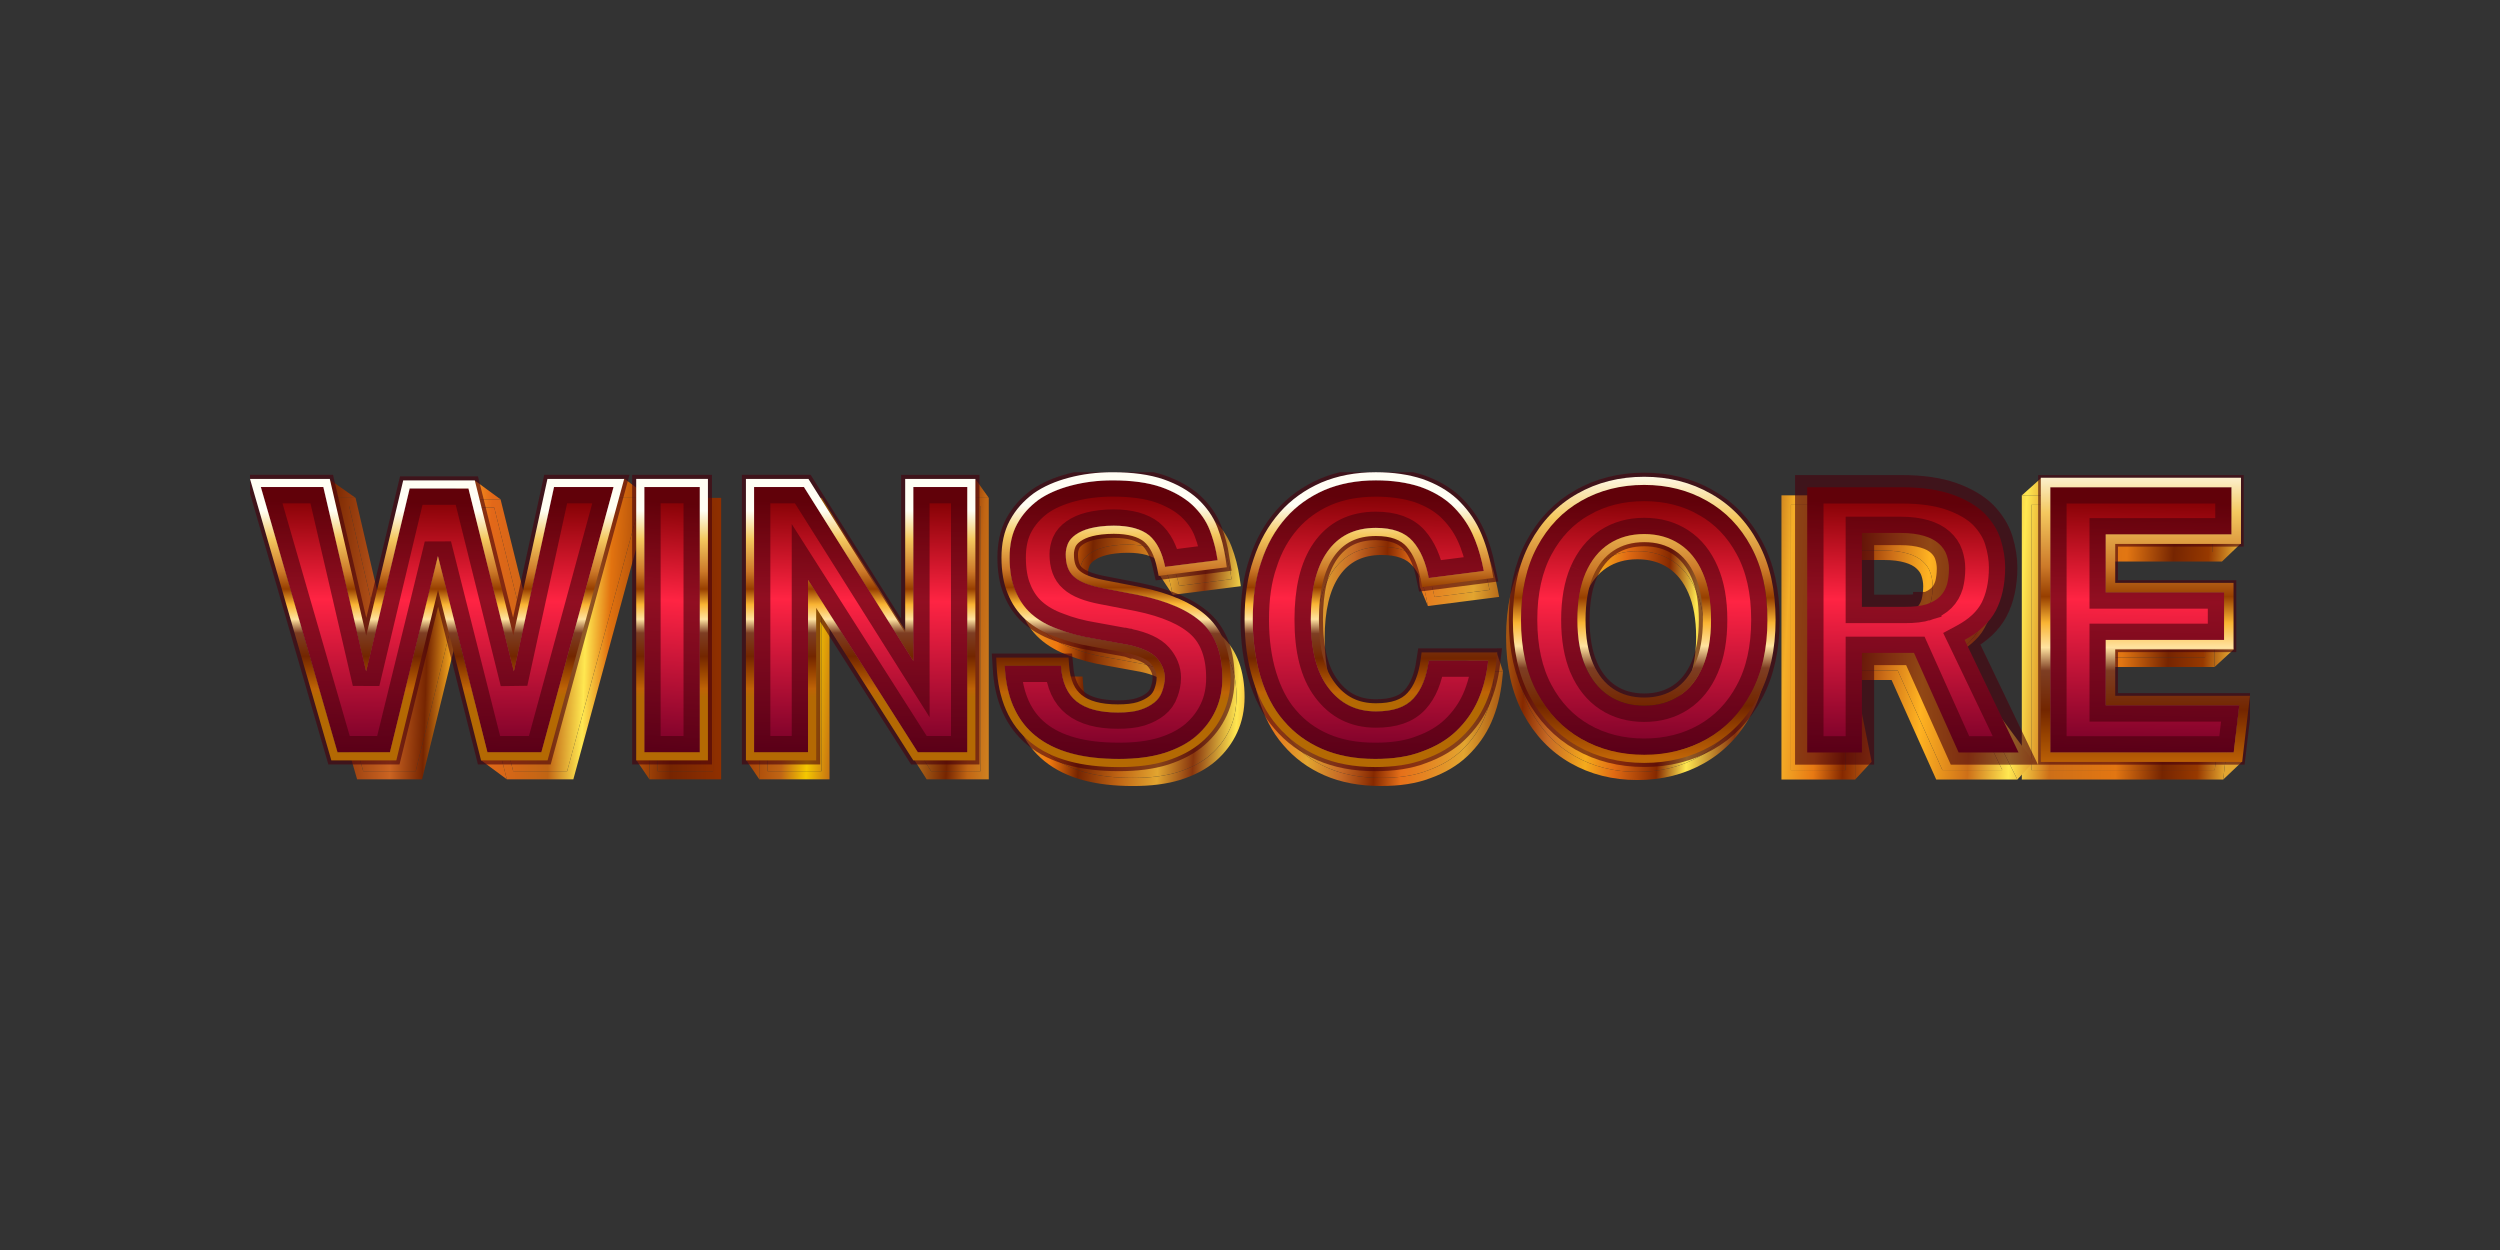 <svg fill="none" height="90" viewBox="0 0 180 90" width="180" xmlns="http://www.w3.org/2000/svg" xmlns:xlink="http://www.w3.org/1999/xlink"><rect x="0" y="0" width="180" height="90" fill="#333333" stroke="none"/><linearGradient id="a"><stop offset=".014" stop-color="#762501"/><stop offset=".051" stop-color="#cb6422"/><stop offset=".068" stop-color="#762501"/><stop offset=".082" stop-color="#ffb321"/><stop offset=".099" stop-color="#e36819"/><stop offset=".133" stop-color="#c06514"/><stop offset=".15" stop-color="#ffe851"/><stop offset=".162" stop-color="#e27310"/><stop offset=".193" stop-color="#762501"/><stop offset=".227" stop-color="#983300"/><stop offset=".254" stop-color="#c06514"/><stop offset=".267" stop-color="#f4c801"/><stop offset=".281" stop-color="#c06514"/><stop offset=".309" stop-color="#e2a530"/><stop offset=".339" stop-color="#762501"/><stop offset=".35" stop-color="#c06514"/><stop offset=".374" stop-color="#e2a530"/><stop offset=".395" stop-color="#f0780e"/><stop offset=".41" stop-color="#762501"/><stop offset=".431" stop-color="#c06514"/><stop offset=".451" stop-color="#e2a530"/><stop offset=".469" stop-color="#88350d"/><stop offset=".49" stop-color="#ffe651"/><stop offset=".505" stop-color="#e66f18"/><stop offset=".527" stop-color="#e2a530"/><stop offset=".545" stop-color="#c76a25"/><stop offset=".562" stop-color="#862900"/><stop offset=".576" stop-color="#e67019"/><stop offset=".608" stop-color="#e2a530"/><stop offset=".637" stop-color="#862900"/><stop offset=".651" stop-color="#c76a25"/><stop offset=".671" stop-color="#f5ab1c"/><stop offset=".686" stop-color="#e16b13"/><stop offset=".708" stop-color="#862900"/><stop offset=".723" stop-color="#ffe851"/><stop offset=".747" stop-color="#88350d"/><stop offset=".768" stop-color="#f4ae28"/><stop offset=".786" stop-color="#e77913"/><stop offset=".801" stop-color="#862900"/><stop offset=".82" stop-color="#cd6f18"/><stop offset=".839" stop-color="#ffb322"/><stop offset=".865" stop-color="#cd6f18"/><stop offset=".886" stop-color="#ffe851"/><stop offset=".905" stop-color="#cd6f18"/><stop offset=".939" stop-color="#e27612"/><stop offset=".963" stop-color="#762501"/><stop offset=".981" stop-color="#973900"/><stop offset=".995" stop-color="#e2a530"/></linearGradient><linearGradient id="b" gradientUnits="userSpaceOnUse" x1="21.369" x2="159.92" xlink:href="#a" y1="45.31" y2="50.353"/><linearGradient id="c" gradientUnits="userSpaceOnUse" x1="21.37" x2="159.92" xlink:href="#a" y1="45.311" y2="50.353"/><linearGradient id="d" gradientUnits="userSpaceOnUse" x1="21.369" x2="159.92" xlink:href="#a" y1="45.311" y2="50.353"/><linearGradient id="e" gradientUnits="userSpaceOnUse" x1="21.369" x2="159.919" xlink:href="#a" y1="45.311" y2="50.353"/><linearGradient id="f" gradientUnits="userSpaceOnUse" x1="21.369" x2="159.919" xlink:href="#a" y1="45.311" y2="50.353"/><linearGradient id="g"><stop offset="0" stop-color="#fff"/><stop offset=".266" stop-color="#fff"/><stop offset=".661" stop-color="#f9e1ee"/><stop offset="1" stop-color="#ba7a87"/></linearGradient><linearGradient id="h" gradientUnits="userSpaceOnUse" x1="4.032" x2="4.032" xlink:href="#g" y1="31.241" y2="57.278"/><linearGradient id="i"><stop offset="0" stop-color="#870206"/><stop offset=".393" stop-color="#ff2443"/><stop offset="1" stop-color="#770029"/></linearGradient><linearGradient id="j" gradientUnits="userSpaceOnUse" x1="23.182" x2="22.993" xlink:href="#i" y1="36.106" y2="53.995"/><linearGradient id="k"><stop offset="0" stop-color="#fffef4"/><stop offset=".151" stop-color="#f4c85f"/><stop offset=".323" stop-color="#cc7929"/><stop offset=".417" stop-color="#973f00"/><stop offset=".5" stop-color="#f9b433"/><stop offset=".578" stop-color="#ffe3a0"/><stop offset=".651" stop-color="#7e3e23"/><stop offset=".776" stop-color="#732600"/><stop offset=".854" stop-color="#964200"/><stop offset=".948" stop-color="#be6306"/><stop offset=".995" stop-color="#b46903"/></linearGradient><linearGradient id="l" gradientUnits="userSpaceOnUse" x1="31.389" x2="31.389" xlink:href="#k" y1="36.779" y2="50.287"/><linearGradient id="m" gradientUnits="userSpaceOnUse" x1="21.517" x2="159.782" xlink:href="#a" y1="45.972" y2="54.432"/><linearGradient id="n" gradientUnits="userSpaceOnUse" x1="21.517" x2="159.782" xlink:href="#a" y1="45.972" y2="54.432"/><linearGradient id="o" gradientUnits="userSpaceOnUse" x1="21.517" x2="159.782" xlink:href="#a" y1="45.972" y2="54.432"/><linearGradient id="p" gradientUnits="userSpaceOnUse" x1="21.517" x2="159.782" xlink:href="#a" y1="45.972" y2="54.432"/><linearGradient id="q" gradientUnits="userSpaceOnUse" x1="80.35" x2="80.35" xlink:href="#g" y1="30.566" y2="57.916"/><linearGradient id="r" gradientUnits="userSpaceOnUse" x1="93.137" x2="92.825" xlink:href="#i" y1="35.677" y2="54.465"/><linearGradient id="s" gradientUnits="userSpaceOnUse" x1="98.617" x2="98.617" xlink:href="#k" y1="36.383" y2="50.573"/><linearGradient id="t" gradientUnits="userSpaceOnUse" x1="21.024" x2="160.172" xlink:href="#a" y1="44.761" y2="54.013"/><linearGradient id="u" gradientUnits="userSpaceOnUse" x1="21.023" x2="160.171" xlink:href="#a" y1="44.761" y2="54.013"/><linearGradient id="v" gradientUnits="userSpaceOnUse" x1="21.023" x2="160.172" xlink:href="#a" y1="44.761" y2="54.013"/><linearGradient id="w" gradientUnits="userSpaceOnUse" x1="63.241" x2="63.241" xlink:href="#g" y1="30.566" y2="57.916"/><linearGradient id="x" gradientUnits="userSpaceOnUse" x1="75.058" x2="74.721" xlink:href="#i" y1="35.677" y2="54.464"/><linearGradient id="y" gradientUnits="userSpaceOnUse" x1="80.124" x2="80.124" xlink:href="#k" y1="36.383" y2="50.573"/><linearGradient id="z" gradientUnits="userSpaceOnUse" x1="21.321" x2="160.644" xlink:href="#a" y1="45.972" y2="54.981"/><linearGradient id="A" gradientUnits="userSpaceOnUse" x1="21.321" x2="160.644" xlink:href="#a" y1="45.972" y2="54.981"/><linearGradient id="B" gradientUnits="userSpaceOnUse" x1="21.321" x2="160.644" xlink:href="#a" y1="45.972" y2="54.981"/><linearGradient id="C" gradientUnits="userSpaceOnUse" x1="21.32" x2="160.643" xlink:href="#a" y1="45.972" y2="54.981"/><linearGradient id="D" gradientUnits="userSpaceOnUse" x1="45.379" x2="45.379" xlink:href="#g" y1="31.241" y2="57.278"/><linearGradient id="E" gradientUnits="userSpaceOnUse" x1="56.954" x2="56.642" xlink:href="#i" y1="36.106" y2="53.991"/><linearGradient id="F" gradientUnits="userSpaceOnUse" x1="61.915" x2="61.915" xlink:href="#k" y1="36.779" y2="50.287"/><linearGradient id="G" gradientUnits="userSpaceOnUse" x1="21.517" x2="160.583" xlink:href="#a" y1="45.335" y2="46.482"/><linearGradient id="H" gradientUnits="userSpaceOnUse" x1="21.517" x2="160.583" xlink:href="#a" y1="45.335" y2="46.482"/><linearGradient id="I" gradientUnits="userSpaceOnUse" x1="21.515" x2="160.581" xlink:href="#a" y1="45.335" y2="46.482"/><linearGradient id="J" gradientUnits="userSpaceOnUse" x1="44.075" x2="44.075" xlink:href="#g" y1="31.241" y2="57.278"/><linearGradient id="K" gradientUnits="userSpaceOnUse" x1="47.084" x2="45.889" xlink:href="#i" y1="36.106" y2="53.917"/><linearGradient id="L" gradientUnits="userSpaceOnUse" x1="48.374" x2="48.374" xlink:href="#k" y1="36.779" y2="50.287"/><linearGradient id="M" gradientUnits="userSpaceOnUse" x1="21.271" x2="160.986" xlink:href="#a" y1="45.89" y2="53.232"/><linearGradient id="N" gradientUnits="userSpaceOnUse" x1="21.271" x2="160.986" xlink:href="#a" y1="45.89" y2="53.232"/><linearGradient id="O" gradientUnits="userSpaceOnUse" x1="21.272" x2="160.988" xlink:href="#a" y1="45.89" y2="53.232"/><linearGradient id="P" gradientUnits="userSpaceOnUse" x1="21.273" x2="160.988" xlink:href="#a" y1="45.89" y2="53.232"/><linearGradient id="Q" gradientUnits="userSpaceOnUse" x1="21.271" x2="160.987" xlink:href="#a" y1="45.89" y2="53.232"/><linearGradient id="R" gradientUnits="userSpaceOnUse" x1="21.271" x2="160.986" xlink:href="#a" y1="45.89" y2="53.232"/><linearGradient id="S" gradientUnits="userSpaceOnUse" x1="145.011" x2="145.011" xlink:href="#g" y1="30.581" y2="62.721"/><linearGradient id="T" gradientUnits="userSpaceOnUse" x1="149.98" x2="149.628" xlink:href="#i" y1="36.121" y2="54.005"/><linearGradient id="U" gradientUnits="userSpaceOnUse" x1="144.894" x2="144.894" xlink:href="#k" y1="33.466" y2="56.228"/><linearGradient id="V" gradientUnits="userSpaceOnUse" x1="20.587" x2="160.731" xlink:href="#a" y1="45.89" y2="54.195"/><linearGradient id="W" gradientUnits="userSpaceOnUse" x1="20.587" x2="160.731" xlink:href="#a" y1="45.89" y2="54.195"/><linearGradient id="X" gradientUnits="userSpaceOnUse" x1="20.589" x2="160.733" xlink:href="#a" y1="45.89" y2="54.195"/><linearGradient id="Y" gradientUnits="userSpaceOnUse" x1="20.588" x2="160.732" xlink:href="#a" y1="45.89" y2="54.195"/><linearGradient id="Z" gradientUnits="userSpaceOnUse" x1="132.757" x2="132.442" xlink:href="#i" y1="36.121" y2="54.006"/><linearGradient id="aa" gradientUnits="userSpaceOnUse" x1="20.831" x2="160.245" xlink:href="#a" y1="45.018" y2="54.085"/><linearGradient id="ab" gradientUnits="userSpaceOnUse" x1="20.831" x2="160.245" xlink:href="#a" y1="45.018" y2="54.085"/><linearGradient id="ac" gradientUnits="userSpaceOnUse" x1="112.587" x2="112.308" xlink:href="#i" y1="35.971" y2="54.172"/><linearGradient id="ad" gradientUnits="userSpaceOnUse" x1="125.66" x2="125.66" xlink:href="#k" y1="34.027" y2="55.644"/><clipPath id="ae"><path d="m18 34h144v22.594h-144z"/></clipPath><g clip-path="url(#ae)"><path clip-rule="evenodd" d="m19.855 35.846h5.745l2.622 11.291 2.664-11.184h5.154l2.773 11.164 2.458-11.271h5.525l-5.516 20.266h-4.789l-3.098-12.277-3.004 12.277h-4.678zm13.531 5.56 3.563 14.121h3.884l5.197-19.096h-4.286l-2.893 13.265-3.268-13.159h-4.233l-3.134 13.159-3.081-13.265h-4.501l5.519 19.096h3.777z" fill="url(#b)" fill-rule="evenodd"/><path d="m40.834 55.527h-3.884l-3.563-14.121-3.456 14.121h-3.777l-5.519-19.096h4.5l3.081 13.265 3.134-13.159h4.233l3.268 13.159 2.893-13.265h4.286z" fill="url(#c)"/><path d="m36.492 56.112-3.098-12.277 1.254 10.912z" fill="url(#d)"/><path d="m25.712 56.112-5.857-20.266 4.001 18.901z" fill="url(#b)"/><path d="m19.855 35.846h5.745l-1.891-1.331z" fill="url(#b)"/><path d="m30.887 35.953h5.154l-1.833-1.341z" fill="url(#e)"/><path d="m41.272 35.846h5.525l-1.845-1.38z" fill="url(#f)"/><path d="m18.779 35.067h4.501l3.081 13.265 3.134-13.159h4.233l3.268 13.159 2.893-13.265h4.286l-5.197 19.096h-3.884l-3.563-14.121-3.456 14.121h-3.777z" fill="url(#h)"/><path d="m18.779 35.067h4.501l3.081 13.265 3.134-13.159h4.233l3.268 13.159 2.893-13.265h4.286l-5.197 19.096h-3.884l-3.563-14.121-3.456 14.121h-3.777z" fill="url(#j)"/><path d="m26.504 48.366 3.107-13.046h4.002l3.241 13.047.286-.004 2.868-13.15h3.976l-5.117 18.803h-3.658l-3.535-14.011-.284.001-3.428 14.01h-3.552l-5.434-18.803h4.189l3.054 13.152z" stroke="#48000c" stroke-opacity=".6" stroke-width="2.05"/><path clip-rule="evenodd" d="m18 34.481h5.745l2.622 11.291 2.664-11.184h5.154l2.773 11.164 2.458-11.271h5.525l-5.516 20.266h-4.789l-3.098-12.277-3.004 12.277h-4.678zm13.531 5.56 3.563 14.121h3.885l5.197-19.096h-4.286l-2.893 13.265-3.268-13.159h-4.233l-3.134 13.159-3.081-13.265h-4.5l5.519 19.096h3.777z" fill="url(#l)" fill-rule="evenodd"/><path clip-rule="evenodd" d="m108.22 48.336-.068.646c-.113 1.068-.367 2.09-.77 3.008-.407.93-.989 1.742-1.711 2.434-.739.708-1.642 1.227-2.665 1.597-1.052.407-2.253.572-3.581.572-1.51 0-2.88-.251-4.066-.771-1.175-.515-2.158-1.235-2.968-2.187-.817-.933-1.386-2.083-1.778-3.367-.395-1.295-.588-2.744-.588-4.289 0-1.594.192-3.052.647-4.359.424-1.298 1.051-2.41 1.883-3.355.811-.926 1.821-1.643 2.991-2.156l.003-.001.003-.001c1.153-.489 2.465-.742 3.926-.742 1.257 0 2.364.167 3.341.483l.007.002.008.003c.971.342 1.793.807 2.477 1.43l.005.005.005.005c.661.632 1.216 1.358 1.626 2.235.401.858.681 1.816.875 2.84l.116.61-5.129.657-.103-.541c-.133-.695-.326-1.267-.576-1.73-.132-.243-.279-.456-.441-.642-.412-.469-1.103-.763-2.211-.763-1.378 0-2.343.507-3.029 1.488-.706 1.01-1.073 2.503-1.073 4.533 0 2.082.394 3.563 1.139 4.54l.002.003.002.003c.746 1 1.696 1.476 2.959 1.476 1.146 0 1.839-.273 2.273-.746.479-.521.798-1.299.95-2.412l.069-.506zm-15.224-9.685c-.777.883-1.366 1.926-1.768 3.156-.429 1.23-.616 2.621-.616 4.172 0 1.498.188 2.888.563 4.119.375 1.23.911 2.3 1.661 3.156.75.883 1.661 1.551 2.759 2.033 1.098.481 2.384.722 3.831.722 1.286 0 2.411-.16 3.375-.535.965-.348 1.795-.829 2.465-1.471.67-.642 1.206-1.391 1.581-2.247.302-.69.517-1.449.645-2.25.031-.193.057-.388.078-.585h-4.286c-.161 1.177-.509 2.086-1.099 2.728-.589.642-1.473.936-2.705.936-1.447 0-2.572-.562-3.429-1.712-.857-1.123-1.259-2.755-1.259-4.894 0-2.086.375-3.718 1.179-4.868.804-1.15 1.956-1.738 3.51-1.738 1.205 0 2.089.321 2.652.963.562.642.937 1.524 1.152 2.648l3.964-.508c-.036-.195-.076-.386-.12-.574-.177-.769-.409-1.482-.71-2.127-.375-.802-.884-1.471-1.5-2.059-.616-.562-1.366-.99-2.277-1.31-.911-.294-1.956-.455-3.161-.455-1.393 0-2.625.241-3.697.695-1.098.481-2.036 1.15-2.786 2.006z" fill="url(#m)" fill-rule="evenodd"/><path d="m91.228 41.807c.402-1.23.991-2.273 1.768-3.156.75-.856 1.688-1.524 2.786-2.006 1.071-.455 2.304-.695 3.697-.695 1.205 0 2.25.16 3.161.455.91.321 1.66.749 2.277 1.31.616.588 1.125 1.257 1.5 2.059.301.644.533 1.358.71 2.127.043.188.084.38.12.574l-3.964.508c-.215-1.123-.59-2.006-1.152-2.648-.563-.642-1.447-.963-2.652-.963-1.554 0-2.706.588-3.51 1.738-.804 1.15-1.179 2.781-1.179 4.868 0 2.14.402 3.771 1.259 4.894.857 1.15 1.982 1.712 3.429 1.712 1.232 0 2.116-.294 2.705-.936.59-.642.938-1.551 1.099-2.728h4.286c-.021.197-.047.392-.078.585-.128.801-.343 1.56-.645 2.25-.376.856-.911 1.605-1.581 2.247-.67.642-1.5 1.123-2.465 1.471-.964.375-2.089.535-3.375.535-1.446 0-2.732-.241-3.831-.722s-2.009-1.15-2.759-2.033c-.75-.856-1.286-1.926-1.661-3.156-.375-1.23-.563-2.621-.563-4.119 0-1.551.188-2.942.616-4.172z" fill="url(#n)"/><path d="m102.81 43.634-.103-.541c-.133-.695-.326-1.267-.576-1.73l.103.904z" fill="url(#o)"/><path d="m102.771 48.336h5.449l-.455-1.341z" fill="url(#p)"/><path d="m107.155 47.556c-.107 1.016-.348 1.979-.723 2.835-.376.856-.911 1.605-1.581 2.247-.67.642-1.5 1.123-2.465 1.471-.964.374-2.089.535-3.375.535-1.447 0-2.732-.241-3.831-.722-1.098-.481-2.009-1.15-2.759-2.033-.75-.856-1.286-1.926-1.661-3.156-.375-1.23-.562-2.621-.562-4.119 0-1.551.188-2.942.616-4.172.402-1.23.991-2.273 1.768-3.156.75-.856 1.688-1.524 2.786-2.006 1.072-.455 2.304-.695 3.697-.695 1.206 0 2.251.161 3.162.455.91.321 1.661.749 2.277 1.31.616.588 1.125 1.257 1.5 2.059.375.802.643 1.712.83 2.701l-3.964.508c-.215-1.123-.59-2.006-1.152-2.648-.563-.642-1.447-.963-2.652-.963-1.554 0-2.706.588-3.509 1.738-.804 1.15-1.179 2.781-1.179 4.867 0 2.14.402 3.771 1.259 4.894.857 1.15 1.982 1.712 3.429 1.712 1.232 0 2.116-.294 2.705-.936.59-.642.938-1.551 1.099-2.728z" fill="url(#q)"/><path d="m107.155 47.556c-.107 1.016-.348 1.979-.723 2.835-.376.856-.911 1.605-1.581 2.247-.67.642-1.5 1.123-2.465 1.471-.964.374-2.089.535-3.375.535-1.447 0-2.732-.241-3.831-.722-1.098-.481-2.009-1.15-2.759-2.033-.75-.856-1.286-1.926-1.661-3.156-.375-1.23-.562-2.621-.562-4.119 0-1.551.188-2.942.616-4.172.402-1.23.991-2.273 1.768-3.156.75-.856 1.688-1.524 2.786-2.006 1.072-.455 2.304-.695 3.697-.695 1.206 0 2.251.161 3.162.455.91.321 1.661.749 2.277 1.31.616.588 1.125 1.257 1.5 2.059.375.802.643 1.712.83 2.701l-3.964.508c-.215-1.123-.59-2.006-1.152-2.648-.563-.642-1.447-.963-2.652-.963-1.554 0-2.706.588-3.509 1.738-.804 1.15-1.179 2.781-1.179 4.867 0 2.14.402 3.771 1.259 4.894.857 1.15 1.982 1.712 3.429 1.712 1.232 0 2.116-.294 2.705-.936.59-.642.938-1.551 1.099-2.728z" fill="url(#r)"/><path d="m106.991 47.703c-.114.944-.346 1.835-.694 2.63-.367.837-.891 1.57-1.548 2.2-.652.625-1.463 1.097-2.412 1.439l-.002.001-.002.001c-.942.366-2.048.525-3.322.525-1.431 0-2.696-.238-3.772-.71-1.079-.473-1.972-1.128-2.707-1.993l-.001-.001-.001-.001c-.733-.836-1.26-1.886-1.631-3.102-.37-1.214-.556-2.59-.556-4.076 0-1.54.186-2.913.608-4.124l0-.001 0-.001c.396-1.213.976-2.238 1.739-3.105l0-0c.735-.838 1.654-1.494 2.734-1.968 1.051-.446 2.263-.683 3.639-.683 1.192 0 2.221.159 3.115.447.894.315 1.625.734 2.224 1.279.604.577 1.101 1.231 1.467 2.014.349.747.605 1.592.79 2.514l-3.674.471c-.222-1.076-.597-1.94-1.159-2.582-.601-.685-1.533-1.013-2.763-1.013-1.598 0-2.796.609-3.63 1.801-.828 1.185-1.205 2.851-1.205 4.952 0 2.154.404 3.823 1.288 4.982.885 1.187 2.054 1.77 3.546 1.77 1.254 0 2.186-.299 2.814-.984.595-.648.947-1.548 1.118-2.68z" stroke="#48000c" stroke-opacity=".6" stroke-width="2.05"/><path clip-rule="evenodd" d="m107.806 46.971-.068.646c-.113 1.068-.367 2.09-.77 3.008-.407.93-.989 1.742-1.711 2.434-.739.708-1.642 1.227-2.665 1.597-1.052.407-2.253.572-3.581.572-1.51 0-2.88-.251-4.066-.771-1.175-.515-2.158-1.235-2.968-2.186-.817-.934-1.386-2.083-1.778-3.368-.395-1.295-.588-2.744-.588-4.289 0-1.594.192-3.052.647-4.359.425-1.298 1.051-2.41 1.883-3.355.811-.926 1.821-1.643 2.991-2.156l.003-.001.003-.001c1.153-.489 2.465-.742 3.926-.742 1.258 0 2.365.168 3.342.483l.007.002.008.003c.971.342 1.793.807 2.477 1.43l.005.004.005.005c.661.632 1.216 1.358 1.626 2.235.401.858.681 1.816.875 2.84l.116.61-5.129.657-.103-.541c-.202-1.06-.546-1.834-1.017-2.372-.412-.469-1.103-.763-2.212-.763-1.377 0-2.343.507-3.029 1.488-.706 1.01-1.073 2.503-1.073 4.533 0 2.082.394 3.563 1.139 4.54l.002.003.002.003c.746 1 1.696 1.476 2.959 1.476 1.147 0 1.84-.273 2.274-.746.479-.521.798-1.299.95-2.412l.069-.506zm-15.224-9.685c-.777.882-1.366 1.926-1.768 3.156-.429 1.23-.616 2.621-.616 4.172 0 1.498.188 2.888.563 4.119.375 1.23.911 2.3 1.661 3.156.75.883 1.661 1.551 2.759 2.033 1.098.481 2.384.722 3.831.722 1.286 0 2.411-.161 3.375-.535.965-.348 1.795-.829 2.465-1.471.67-.642 1.205-1.391 1.58-2.247.303-.69.518-1.449.646-2.25.031-.193.057-.388.078-.585h-4.287c-.16 1.177-.508 2.086-1.098 2.728-.589.642-1.473.936-2.706.936-1.447 0-2.572-.562-3.429-1.712-.857-1.123-1.259-2.755-1.259-4.894 0-2.086.375-3.718 1.179-4.868.804-1.15 1.956-1.738 3.509-1.738 1.206 0 2.09.321 2.653.963.562.642.937 1.524 1.151 2.648l3.965-.508c-.037-.195-.077-.386-.12-.574-.177-.769-.409-1.482-.71-2.127-.375-.802-.884-1.471-1.5-2.059-.617-.562-1.367-.99-2.277-1.31-.911-.294-1.956-.455-3.162-.455-1.393 0-2.625.241-3.697.695-1.098.481-2.036 1.15-2.786 2.006z" fill="url(#s)" fill-rule="evenodd"/><path clip-rule="evenodd" d="m77.945 48.711.037.545c.074 1.077.408 1.752.907 2.151.523.418 1.361.674 2.608.674.591 0 1.059-.052 1.406-.161.367-.114.648-.27.854-.433.181-.144.302-.318.373-.53l.003-.008.003-.007c.092-.252.152-.503.152-.79 0-.323-.124-.67-.418-1.005-.247-.282-.785-.568-1.737-.774l-2.476-.452c-1.024-.166-1.917-.416-2.705-.724-.809-.289-1.517-.699-2.087-1.208-.584-.521-1.007-1.16-1.304-1.9-.305-.733-.445-1.615-.445-2.575 0-.977.173-1.882.606-2.684.42-.779.989-1.403 1.691-1.929l.006-.005.006-.005c.714-.505 1.586-.877 2.546-1.131.962-.254 2.003-.394 3.15-.394 1.434 0 2.655.165 3.673.513l.002.001.003.001c.969.342 1.791.805 2.449 1.403l.005.004.005.005c.612.582 1.097 1.24 1.402 2.032l-.547.21c-.268-.695-.697-1.284-1.259-1.819-.589-.535-1.339-.963-2.25-1.284-.938-.321-2.09-.481-3.483-.481-1.098 0-2.09.134-3.0.374-.911.241-1.714.588-2.357 1.043-.643.481-1.152 1.043-1.527 1.738s-.536 1.498-.536 2.407c0 .909.134 1.712.402 2.353.268.669.643 1.23 1.152 1.685.509.455 1.152.829 1.902 1.097.75.294 1.607.535 2.599.695l2.491.455c.991.214 1.688.535 2.063.963.375.428.563.909.563 1.391 0 .374-.08.695-.188.99-.107.321-.295.588-.563.802-.268.214-.616.401-1.045.535-.429.134-.965.187-1.581.187-1.313 0-2.304-.267-2.974-.802-.67-.535-1.045-1.391-1.125-2.567h-4.045c.009.199.024.394.043.585.198 1.956.911 3.446 2.18 4.47 1.393 1.123 3.375 1.658 6.001 1.658 1.232 0 2.331-.134 3.268-.428.911-.294 1.688-.695 2.304-1.23.616-.535 1.071-1.15 1.393-1.845.322-.695.482-1.471.482-2.327 0-1.712-.482-3.049-1.446-3.958-.964-.909-2.491-1.578-4.554-2.006l-2.625-.508c-.964-.187-1.661-.455-2.063-.829-.402-.348-.59-.882-.59-1.605 0-.267.054-.508.161-.776.107-.241.295-.455.562-.642l.336.479c-.197.137-.303.271-.359.391-.081.206-.114.37-.114.547 0 .628.161.967.387 1.163l.008.007.008.007c.275.257.832.499 1.774.682l0.0 0 2.629.509.004.001c2.111.438 3.76 1.137 4.837 2.153 1.115 1.052 1.63 2.564 1.63 4.383 0 .93-.175 1.791-.536 2.572-.356.77-.862 1.452-1.54 2.042-.691.6-1.544 1.034-2.508 1.345l-.002.001-.003.001c-1.011.317-2.172.455-3.444.455-2.695 0-4.83-.548-6.369-1.788-1.559-1.257-2.328-3.121-2.441-5.482l-.029-.613zm5.802-8.802c-.563-.455-1.42-.695-2.545-.695-.697 0-1.259.08-1.688.187-.429.107-.777.267-1.045.455l.336.479c.202-.141.483-.274.851-.366.379-.095.894-.17 1.546-.17 1.051 0 1.752.226 2.17.56.424.366.754.973.953 1.941l.109.531 4.906-.625-.084-.588c-.113-.792-.312-1.556-.596-2.294l-.547.21c.199.515.353 1.045.463 1.589.039.191.072.383.1.577l-3.777.481c-.214-1.043-.589-1.792-1.152-2.273z" fill="url(#t)" fill-rule="evenodd"/><path d="m88.112 39.534c-.268-.695-.697-1.284-1.259-1.819-.589-.535-1.339-.963-2.25-1.284-.938-.321-2.09-.481-3.483-.481-1.098 0-2.09.134-3.0.374-.911.241-1.715.588-2.357 1.043-.643.481-1.152 1.043-1.527 1.738-.375.695-.536 1.498-.536 2.407s.134 1.712.402 2.353c.268.669.643 1.23 1.152 1.685.509.455 1.152.829 1.902 1.097.75.294 1.607.535 2.599.695l2.491.455c.991.214 1.688.535 2.063.963.375.428.562.909.562 1.391 0 .374-.08.695-.187.99-.107.321-.295.588-.563.802-.268.214-.616.401-1.045.535-.429.134-.965.187-1.581.187-1.313 0-2.304-.267-2.974-.802-.67-.535-1.045-1.391-1.125-2.567h-4.045c.009.199.024.394.043.585.198 1.956.911 3.446 2.18 4.47 1.393 1.123 3.375 1.658 6.001 1.658 1.232 0 2.331-.134 3.268-.428.911-.294 1.688-.695 2.304-1.23.616-.535 1.071-1.15 1.393-1.845.322-.695.482-1.471.482-2.327 0-1.712-.482-3.049-1.447-3.958s-2.491-1.578-4.554-2.006l-2.625-.508c-.964-.187-1.661-.455-2.063-.829-.402-.348-.59-.883-.59-1.605 0-.268.054-.508.161-.776.107-.241.295-.455.563-.642.268-.187.616-.348 1.045-.455.429-.107.991-.187 1.688-.187 1.125 0 1.982.241 2.545.695.563.481.938 1.23 1.152 2.273l3.777-.481c-.028-.194-.061-.387-.1-.577-.11-.544-.265-1.074-.463-1.589z" fill="url(#u)"/><path d="m84.324 42.299c-.199-.969-.529-1.575-.953-1.941l.11 1.031.953 1.441z" fill="url(#v)"/><path d="m72.738 48.711h5.207l-.994-1.367z" fill="url(#t)"/><path d="m76.387 47.931c.08 1.177.455 2.033 1.125 2.567.67.535 1.661.802 2.974.802.616 0 1.152-.053 1.581-.187.429-.134.777-.321 1.045-.535.268-.214.455-.481.562-.802.107-.294.188-.615.188-.99 0-.481-.188-.963-.563-1.391-.375-.428-1.071-.749-2.063-.963l-2.491-.455c-.991-.16-1.848-.401-2.599-.695-.75-.268-1.393-.642-1.902-1.097-.509-.455-.884-1.016-1.152-1.685-.268-.642-.402-1.444-.402-2.354 0-.909.161-1.712.536-2.407s.884-1.257 1.527-1.738c.643-.455 1.447-.802 2.357-1.043.911-.241 1.902-.374 3-.374 1.393 0 2.545.161 3.483.481.911.321 1.661.749 2.25 1.284.562.535.991 1.123 1.259 1.819.268.695.455 1.417.562 2.166l-3.777.481c-.214-1.043-.59-1.792-1.152-2.273-.563-.455-1.42-.695-2.545-.695-.697 0-1.259.08-1.688.187-.429.107-.777.267-1.045.455-.268.187-.456.401-.563.642-.107.268-.161.508-.161.776 0 .722.188 1.257.589 1.605.402.374 1.098.642 2.063.829l2.625.508c2.063.428 3.59 1.097 4.554 2.006.965.909 1.447 2.247 1.447 3.958 0 .856-.161 1.631-.482 2.327-.322.696-.777 1.31-1.393 1.845-.616.535-1.393.936-2.304 1.23-.938.294-2.036.428-3.268.428-2.625 0-4.608-.535-6.001-1.658-1.393-1.123-2.116-2.808-2.224-5.055z" fill="url(#w)"/><path d="m76.387 47.931c.08 1.177.455 2.033 1.125 2.567.67.535 1.661.802 2.974.802.616 0 1.152-.053 1.581-.187.429-.134.777-.321 1.045-.535.268-.214.455-.481.562-.802.107-.294.188-.615.188-.99 0-.481-.188-.963-.563-1.391-.375-.428-1.071-.749-2.063-.963l-2.491-.455c-.991-.16-1.848-.401-2.599-.695-.75-.268-1.393-.642-1.902-1.097-.509-.455-.884-1.016-1.152-1.685-.268-.642-.402-1.444-.402-2.354 0-.909.161-1.712.536-2.407s.884-1.257 1.527-1.738c.643-.455 1.447-.802 2.357-1.043.911-.241 1.902-.374 3-.374 1.393 0 2.545.161 3.483.481.911.321 1.661.749 2.25 1.284.562.535.991 1.123 1.259 1.819.268.695.455 1.417.562 2.166l-3.777.481c-.214-1.043-.59-1.792-1.152-2.273-.563-.455-1.42-.695-2.545-.695-.697 0-1.259.08-1.688.187-.429.107-.777.267-1.045.455-.268.187-.456.401-.563.642-.107.268-.161.508-.161.776 0 .722.188 1.257.589 1.605.402.374 1.098.642 2.063.829l2.625.508c2.063.428 3.59 1.097 4.554 2.006.965.909 1.447 2.247 1.447 3.958 0 .856-.161 1.631-.482 2.327-.322.696-.777 1.31-1.393 1.845-.616.535-1.393.936-2.304 1.23-.938.294-2.036.428-3.268.428-2.625 0-4.608-.535-6.001-1.658-1.393-1.123-2.116-2.808-2.224-5.055z" fill="url(#x)"/><path d="m81.266 46.29-.003-.001-.002-0-2.491-.455-.001-0-.001-0c-.981-.159-1.829-.397-2.569-.687l-.002-.001-.002-.001c-.734-.262-1.36-.627-1.853-1.068-.49-.438-.853-.98-1.114-1.63l-0-.001-0-.001c-.258-.619-.39-1.401-.39-2.297 0-.892.158-1.669.518-2.337.363-.674.857-1.219 1.484-1.69.625-.442 1.411-.783 2.309-1.02.898-.237 1.877-.37 2.963-.37 1.382 0 2.517.159 3.435.473.895.316 1.627.734 2.199 1.253.549.523.964 1.093 1.222 1.764.246.639.424 1.302.532 1.987l-3.495.446c-.222-.993-.6-1.733-1.172-2.222l-.002-.001-.002-.001c-.599-.484-1.495-.728-2.637-.728-.708 0-1.282.082-1.723.192-.444.111-.809.278-1.093.477-.284.199-.492.432-.613.702l-.001.003-.001.003c-.113.281-.171.541-.171.83 0 .745.194 1.328.638 1.714.434.403 1.164.676 2.133.864l2.623.508c0.0 0.0.001 0.0.001 0 2.05.425 3.546 1.086 4.482 1.969.927.874 1.401 2.167 1.401 3.852 0 .837-.157 1.591-.469 2.265-.313.676-.756 1.275-1.356 1.796-.598.519-1.355.911-2.252 1.201-.919.288-2.001.421-3.224.421-2.608 0-4.552-.532-5.909-1.626-1.32-1.065-2.03-2.654-2.161-4.794h3.755c.101 1.134.484 1.988 1.169 2.535.706.564 1.736.834 3.065.834.623 0 1.175-.054 1.624-.194.444-.139.809-.334 1.093-.56.289-.231.493-.521.61-.869.111-.304.196-.642.196-1.038 0-.521-.203-1.036-.599-1.487-.407-.464-1.142-.794-2.142-1.01z" stroke="#48000c" stroke-opacity=".6" stroke-width="2.05"/><path clip-rule="evenodd" d="m76.936 47.346.037.545c.073 1.077.408 1.752.907 2.151.523.418 1.361.674 2.607.674.591 0 1.059-.052 1.406-.161.367-.114.648-.27.854-.433.181-.144.302-.318.373-.53l.002-.008.003-.007c.092-.252.152-.503.152-.789 0-.323-.124-.671-.418-1.006-.247-.282-.785-.568-1.736-.774l-2.476-.452c-1.024-.166-1.917-.416-2.705-.724-.809-.29-1.517-.699-2.087-1.208-.584-.521-1.007-1.16-1.304-1.9-.305-.733-.445-1.615-.445-2.575 0-.977.173-1.882.606-2.684.42-.779.989-1.403 1.691-1.929l.006-.005.006-.005c.714-.505 1.586-.877 2.546-1.131.962-.254 2.003-.394 3.15-.394 1.435 0 2.655.165 3.673.513l.003.001.002.001c.969.342 1.791.805 2.449 1.403l.005.005.005.005c.612.582 1.097 1.24 1.402 2.032l-.547.21c-.268-.695-.697-1.284-1.259-1.819-.589-.535-1.339-.963-2.25-1.284-.938-.321-2.09-.481-3.483-.481-1.098 0-2.09.134-3.0.374-.911.241-1.714.588-2.357 1.043-.643.481-1.152 1.043-1.527 1.738-.375.695-.536 1.498-.536 2.407s.134 1.712.402 2.353c.268.669.643 1.23 1.152 1.685.509.455 1.152.829 1.902 1.097.75.294 1.607.535 2.599.695l2.491.455c.991.214 1.688.535 2.063.963.375.428.562.909.562 1.391 0 .374-.08.695-.188.99-.107.321-.295.588-.563.802-.268.214-.616.401-1.045.535s-.964.187-1.581.187c-1.313 0-2.304-.267-2.974-.802-.67-.535-1.045-1.391-1.125-2.567h-4.045c.01.199.024.394.043.585.198 1.956.911 3.446 2.18 4.47 1.393 1.123 3.376 1.658 6.001 1.658 1.232 0 2.331-.134 3.268-.428.911-.294 1.688-.695 2.304-1.23.616-.535 1.072-1.15 1.393-1.845.321-.695.482-1.471.482-2.327 0-1.712-.482-3.049-1.447-3.958s-2.491-1.578-4.554-2.006l-2.625-.508c-.964-.187-1.661-.455-2.063-.829-.402-.348-.589-.883-.589-1.605 0-.268.053-.508.161-.776.107-.241.295-.455.563-.642l.336.479c-.197.137-.303.271-.359.391-.082.206-.114.37-.114.547 0 .627.161.967.387 1.163l.008.007.008.007c.275.257.832.499 1.774.682 0 0 0.0 0.0 0.0 0l2.629.509.004.001c2.111.438 3.76 1.137 4.837 2.153 1.115 1.052 1.63 2.564 1.63 4.384 0 .93-.175 1.791-.536 2.572-.356.77-.862 1.452-1.541 2.042-.691.6-1.544 1.034-2.508 1.345l-.002.001-.002.001c-1.011.317-2.173.455-3.444.455-2.694 0-4.83-.548-6.369-1.788-1.559-1.257-2.328-3.121-2.441-5.482l-.029-.613zm5.802-8.802c-.563-.455-1.42-.695-2.545-.695-.696 0-1.259.08-1.688.187-.428.107-.777.268-1.045.455l.336.479c.202-.141.483-.275.851-.366.379-.095.894-.17 1.546-.17 1.051 0 1.752.226 2.17.56.424.366.754.973.953 1.941l.109.531 4.906-.625-.084-.588c-.113-.792-.312-1.557-.596-2.294l-.547.21c.198.515.353 1.045.463 1.589.039.191.072.383.1.577l-3.777.481c-.214-1.043-.589-1.792-1.152-2.273z" fill="url(#y)" fill-rule="evenodd"/><path clip-rule="evenodd" d="m54.67 35.847h4.5l6.966 11.071v-11.071h5.056v20.266h-4.471l-6.995-10.984v10.984h-5.056zm4.471 7.271 7.903 12.41h3.563v-19.096h-3.884v12.517l-7.876-12.517h-3.59v19.096h3.885z" fill="url(#z)" fill-rule="evenodd"/><path d="m59.14 43.118v12.41h-3.884v-19.096h3.59l7.876 12.517v-12.517h3.884v19.096h-3.563z" fill="url(#A)"/><path d="m54.67 35.847h4.5l-.984-1.331z" fill="url(#z)"/><path d="m54.67 56.112v-20.266l-.928 18.901z" fill="url(#B)"/><path d="m66.135 35.847h5.056l-.945-1.331z" fill="url(#C)"/><path d="m54.293 35.067h3.59l7.876 12.517v-12.517h3.885v19.096h-3.563l-7.903-12.41v12.41h-3.884z" fill="url(#D)"/><path d="m54.293 35.067h3.59l7.876 12.517v-12.517h3.885v19.096h-3.563l-7.903-12.41v12.41h-3.884z" fill="url(#E)"/><path d="m65.905 47.583v-12.37h3.591v18.803h-3.336l-7.86-12.342-.27-.424v.503 12.263h-3.591v-18.803h3.362l7.833 12.448.271.43z" stroke="#48000c" stroke-opacity=".6" stroke-width="2.05"/><path clip-rule="evenodd" d="m53.707 34.481h4.5l6.966 11.071v-11.071h5.056v20.266h-4.471l-6.995-10.984v10.984h-5.056zm4.471 7.271 7.903 12.41h3.563v-19.096h-3.885v12.517l-7.876-12.517h-3.59v19.096h3.885z" fill="url(#F)" fill-rule="evenodd"/><path clip-rule="evenodd" d="m46.76 35.847h5.163v20.266h-5.163zm.586.585v19.096h3.992v-19.096z" fill="url(#G)" fill-rule="evenodd"/><path d="m47.346 36.432h3.992v19.096h-3.992z" fill="url(#H)"/><path d="m46.76 35.847h5.163l-.964-1.331z" fill="url(#G)"/><path d="m46.758 56.112v-20.266l-.928 18.901z" fill="url(#I)"/><path d="m46.393 35.067h3.992v19.096h-3.992z" fill="url(#J)"/><path d="m46.393 35.067h3.992v19.096h-3.992z" fill="url(#K)"/><path d="m46.539 35.213h3.699v18.803h-3.699z" stroke="#48000c" stroke-opacity=".6" stroke-width="2.05"/><path clip-rule="evenodd" d="m45.807 34.481h5.164v20.266h-5.164zm.586.585v19.096h3.991v-19.096z" fill="url(#L)" fill-rule="evenodd"/><path clip-rule="evenodd" d="m145.57 35.666h7.207 7.207v4.762h-9.055v2.807h8.519v4.788h-8.519v3.342h9.703l-.563 4.762h-14.499zm4.676 16.382v-4.707h8.519v-3.423h-8.519v-4.172h9.054v-3.397h-13.046v19.096h13.207l.402-3.397z" fill="url(#M)" fill-rule="evenodd"/><path d="m150.245 52.048h9.618l-.402 3.397h-13.207v-19.096h13.046v3.397h-9.055v4.172h8.519v3.423h-8.519z" fill="url(#N)"/><path d="m159.449 43.235v4.788l1.385-1.272z" fill="url(#O)"/><path d="m160.634 51.366-.564 4.762 1.35-1.283z" fill="url(#P)"/><path d="m159.984 35.666v4.762l1.338-1.282z" fill="url(#Q)"/><path d="m146.964 34.418-1.394 1.249h7.207z" fill="url(#R)"/><path d="m147.621 35.081h13.046v3.397h-9.054v4.172h8.519v3.423h-8.519v4.707h9.617l-.402 3.397h-13.207z" fill="url(#S)"/><path d="m147.621 35.081h13.046v3.397h-9.054v4.172h8.519v3.423h-8.519v4.707h9.617l-.402 3.397h-13.207z" fill="url(#T)"/><path d="m160.7 54.031h-12.93v-18.803h12.753v3.103h-8.909-.146v.147 4.172.147h.146 8.373v3.13h-8.373-.146v.147 4.707.147h.146 9.453z" stroke="#48000c" stroke-opacity=".6" stroke-width="2.05"/><g clip-rule="evenodd" fill-rule="evenodd"><path d="m146.938 34.399h14.413v4.762h-9.055v2.807h8.519v4.788h-8.519v3.342h9.703l-.563 4.762h-14.498zm4.675 16.382v-4.707h8.519v-3.423h-8.519v-4.172h9.054v-3.397h-13.046v19.096h13.207l.402-3.397z" fill="url(#U)"/><path d="m128.264 35.666h7.461c1.552 0 2.868.193 3.929.576 1.029.371 1.902.871 2.555 1.523l.006.006.006.006c.59.618 1.058 1.322 1.31 2.142.232.752.352 1.488.352 2.207 0 1.317-.517 2.159-1.005 3.102-.442.829-1.257 1.408-2.115 1.962l4.486 8.937h-5.841l-3.215-7.168h-2.624v7.168h-5.305zm4.621 12.611h3.751l3.215 7.168h4.313l-3.885-8.104c1.045-.562 1.795-1.257 2.251-2.113.428-.829.669-1.872.669-3.102 0-.642-.107-1.311-.321-2.006-.215-.695-.616-1.31-1.152-1.872-.563-.562-1.34-1.016-2.304-1.364-.965-.348-2.197-.535-3.697-.535h-6.778v19.096h3.938zm4.452-4.153c.321-.108.542-.246.691-.395.143-.143.252-.327.333-.584.065-.265.109-.578.109-.94 0-.244-.04-.492-.125-.747-.064-.192-.178-.363-.372-.538-.176-.159-.427-.303-.807-.414-.38-.112-.876-.186-1.521-.186h-2.076v3.957h2.424c.579 0 1.009-.051 1.344-.154zm-4.452-4.485h2.76c.696 0 1.259.08 1.714.214.456.134.804.321 1.072.562s.455.508.562.829c.107.321.161.642.161.963 0 .428-.054.802-.134 1.123-.107.348-.268.642-.509.883s-.562.428-.964.562c-.429.134-.938.187-1.554.187h-3.108z" fill="url(#V)"/><path d="m139.851 55.445-3.215-7.168h-3.751v7.168h-3.938v-19.096h6.778c1.5 0 2.732.187 3.697.535.964.348 1.741.802 2.304 1.364.535.562.937 1.177 1.152 1.872.214.695.321 1.364.321 2.006 0 1.23-.241 2.273-.67 3.102-.455.856-1.205 1.551-2.25 2.113l3.884 8.104zm-4.206-15.806c.696 0 1.259.08 1.714.214s.804.321 1.072.562c.268.241.455.508.562.829.107.321.161.642.161.963 0 .428-.054.802-.134 1.123-.107.348-.268.642-.509.882s-.563.428-.964.562c-.429.134-.938.187-1.554.187h-3.108v-5.322z" fill="url(#W)"/></g><path d="m133.57 48.96v7.168l1.187-1.283z" fill="url(#X)"/><path d="m140.764 47.191 4.486 8.937 1.178-1.283z" fill="url(#Y)"/><path d="m128.264 35.667h7.461l-6.243-1.249z" fill="url(#W)"/><path d="m130.119 35.081h6.778c1.5 0 2.732.187 3.697.535.964.348 1.741.802 2.304 1.364.535.562.937 1.177 1.152 1.872.214.695.321 1.364.321 2.006 0 1.23-.241 2.273-.67 3.102-.455.856-1.205 1.551-2.25 2.113l3.884 8.104h-4.313l-3.214-7.168h-3.751v7.168h-3.938zm7.046 8.612c.616 0 1.125-.053 1.553-.187.402-.134.724-.321.965-.562s.402-.535.509-.882c.08-.321.134-.695.134-1.123 0-.321-.054-.642-.161-.963-.107-.321-.295-.588-.562-.829-.268-.241-.617-.428-1.072-.562-.456-.134-1.018-.214-1.715-.214h-2.759v5.322z" fill="url(#S)"/><path d="m130.119 35.081h6.778c1.5 0 2.732.187 3.697.535.964.348 1.741.802 2.304 1.364.535.562.937 1.177 1.152 1.872.214.695.321 1.364.321 2.006 0 1.23-.241 2.273-.67 3.102-.455.856-1.205 1.551-2.25 2.113l3.884 8.104h-4.313l-3.214-7.168h-3.751v7.168h-3.938zm7.046 8.612c.616 0 1.125-.053 1.553-.187.402-.134.724-.321.965-.562s.402-.535.509-.882c.08-.321.134-.695.134-1.123 0-.321-.054-.642-.161-.963-.107-.321-.295-.588-.562-.829-.268-.241-.617-.428-1.072-.562-.456-.134-1.018-.214-1.715-.214h-2.759v5.322z" fill="url(#Z)"/><path d="m133.912 47.01v7.021h-3.644v-18.803h6.631c1.489 0 2.703.186 3.647.526.95.343 1.706.787 2.249 1.329.523.549.91 1.145 1.116 1.813.211.683.315 1.337.315 1.963 0 1.211-.237 2.23-.653 3.034-.438.824-1.164 1.5-2.19 2.052l-.123.066.061.126 3.783 7.894h-3.985l-3.176-7.081-.039-.087h-.095-3.75-.147zm4.852-3.364.001-0.0.002-0c.418-.139.761-.337 1.021-.597.262-.261.433-.578.546-.943l.001-.004.001-.004c.083-.332.138-.719.138-1.159 0-.338-.056-.674-.168-1.009-.116-.349-.32-.637-.604-.892-.287-.258-.656-.455-1.128-.593-.471-.138-1.048-.22-1.756-.22h-2.759-.147v.147 5.322.147h.147 3.108c.623 0 1.148-.054 1.597-.194z" stroke="#48000c" stroke-opacity=".6" stroke-width="2.05"/><path clip-rule="evenodd" d="m129.436 34.399h7.461c1.552 0 2.868.193 3.929.575 1.029.371 1.902.871 2.555 1.523l.006.006.006.006c.589.618 1.057 1.322 1.31 2.142.232.752.352 1.488.352 2.207 0 1.317-.258 2.472-.746 3.416l-.002.004-.002.004c-.441.829-1.109 1.508-1.967 2.062l4.083 8.517h-5.842l-3.214-7.168h-2.624v7.168h-5.305zm4.621 12.611h3.751l3.214 7.168h4.313l-3.884-8.104c1.045-.562 1.795-1.257 2.25-2.113.429-.829.67-1.872.67-3.102 0-.642-.107-1.31-.321-2.006-.215-.695-.617-1.31-1.152-1.872-.563-.562-1.34-1.016-2.304-1.364-.965-.348-2.197-.535-3.697-.535h-6.778v19.096h3.938zm4.452-4.153c.321-.108.541-.246.691-.395.143-.143.252-.328.333-.584.065-.265.109-.578.109-.94 0-.244-.04-.492-.125-.747-.065-.192-.178-.363-.372-.538-.176-.159-.428-.303-.807-.414-.381-.112-.876-.186-1.521-.186h-2.076v3.957h2.424c.579 0 1.009-.051 1.344-.154zm-4.452-4.486h2.76c.696 0 1.259.08 1.714.214s.804.321 1.072.562c.267.241.455.508.562.829.107.321.161.642.161.963 0 .428-.054.802-.134 1.123-.107.348-.268.642-.509.883s-.563.428-.964.562c-.429.134-.938.187-1.554.187h-3.108z" fill="url(#U)" fill-rule="evenodd"/><path clip-rule="evenodd" d="m122.699 54.949v.001c-1.434.811-3.04 1.212-4.804 1.212-1.776 0-3.389-.404-4.824-1.222-1.44-.822-2.573-2.01-3.398-3.547-.833-1.551-1.235-3.402-1.235-5.532 0-2.135.402-3.99 1.235-5.541.825-1.537 1.958-2.723 3.399-3.538 1.435-.818 3.047-1.222 4.823-1.222 1.764 0 3.37.404 4.804 1.222 1.447.815 2.583 2.001 3.409 3.538.839 1.551 1.245 3.406 1.245 5.542 0 2.135-.406 3.99-1.245 5.542-.826 1.537-1.962 2.725-3.409 3.547zm2.893-3.824c.783-1.447 1.175-3.202 1.175-5.264 0-2.063-.392-3.817-1.175-5.264-.777-1.447-1.838-2.549-3.182-3.306-1.339-.763-2.844-1.145-4.515-1.145-1.684 0-3.195.382-4.533 1.145-1.338.757-2.396 1.859-3.173 3.306s-1.165 3.202-1.165 5.264c0 2.056.388 3.808 1.165 5.255.777 1.447 1.835 2.552 3.173 3.316 1.338.763 2.849 1.145 4.533 1.145 1.671 0 3.176-.379 4.515-1.136 1.344-.763 2.405-1.869 3.182-3.316zm-4.026-8.412v-.002c-.357-.829-.847-1.428-1.458-1.829-.615-.404-1.345-.615-2.213-.615s-1.598.211-2.213.615c-.611.402-1.105 1.001-1.467 1.831-.355.824-.544 1.867-.544 3.148 0 1.281.189 2.324.543 3.148.363.83.857 1.429 1.468 1.831.615.404 1.345.615 2.213.615s1.598-.211 2.213-.615c.611-.402 1.101-1 1.458-1.829v-.002l.001-.002c.36-.823.553-1.865.553-3.146 0-1.281-.193-2.323-.553-3.146zm-7.889 6.528c-.395-.917-.592-2.044-.592-3.38 0-1.336.197-2.463.592-3.38.401-.917.962-1.613 1.683-2.087.722-.474 1.567-.711 2.535-.711s1.813.237 2.535.711c.721.474 1.28 1.17 1.674 2.087.401.917.602 2.044.602 3.38 0 1.336-.201 2.463-.602 3.38-.394.917-.953 1.613-1.674 2.087-.722.474-1.567.711-2.535.711s-1.813-.237-2.535-.711c-.721-.474-1.282-1.17-1.683-2.087z" fill="url(#aa)" fill-rule="evenodd"/><path clip-rule="evenodd" d="m126.767 45.861c0 2.063-.392 3.817-1.175 5.264-.777 1.447-1.838 2.552-3.183 3.316-1.338.757-2.843 1.136-4.514 1.136-1.684 0-3.195-.382-4.533-1.145-1.338-.763-2.396-1.869-3.173-3.316-.777-1.447-1.166-3.199-1.166-5.255 0-2.063.389-3.817 1.166-5.264s1.835-2.549 3.173-3.306c1.338-.763 2.849-1.145 4.533-1.145 1.671 0 3.176.382 4.514 1.145 1.345.757 2.406 1.859 3.183 3.306.783 1.447 1.175 3.202 1.175 5.264zm-13.09 3.38c-.395-.917-.592-2.044-.592-3.38s.197-2.463.592-3.38c.4-.917.962-1.613 1.683-2.087.722-.474 1.567-.711 2.535-.711s1.813.237 2.535.711c.721.474 1.279 1.17 1.674 2.087.401.917.601 2.044.601 3.38s-.2 2.463-.601 3.38c-.395.917-.953 1.613-1.674 2.087-.722.474-1.567.711-2.535.711s-1.813-.237-2.535-.711c-.721-.474-1.283-1.17-1.683-2.087z" fill="url(#ab)" fill-rule="evenodd"/><path d="m127.255 44.629c0 2.063-.392 3.817-1.175 5.264-.777 1.447-1.838 2.552-3.182 3.316-1.339.757-2.843 1.136-4.515 1.136-1.683 0-3.194-.382-4.533-1.145-1.338-.763-2.396-1.869-3.173-3.316-.777-1.447-1.165-3.199-1.165-5.255 0-2.063.388-3.817 1.165-5.264s1.835-2.549 3.173-3.306c1.339-.763 2.85-1.145 4.533-1.145 1.672 0 3.176.382 4.515 1.145 1.344.757 2.405 1.859 3.182 3.306.783 1.447 1.175 3.202 1.175 5.264zm-4.061 0c0-1.336-.201-2.463-.602-3.38-.394-.917-.952-1.613-1.674-2.087s-1.567-.711-2.535-.711-1.813.237-2.535.711c-.721.474-1.282 1.17-1.683 2.087-.395.917-.592 2.044-.592 3.38s.197 2.463.592 3.38c.401.917.962 1.613 1.683 2.087.722.474 1.567.711 2.535.711s1.813-.237 2.535-.711 1.28-1.17 1.674-2.087c.401-.917.602-2.044.602-3.38z" fill="url(#ac)"/><path d="m125.953 49.823v0c-.765 1.424-1.807 2.508-3.126 3.257-1.314.744-2.794 1.117-4.442 1.117-1.661 0-3.146-.376-4.46-1.126-1.313-.749-2.352-1.833-3.117-3.258-.763-1.421-1.148-3.147-1.148-5.186 0-2.044.385-3.774 1.148-5.195.765-1.424 1.804-2.505 3.116-3.248l.001-0c1.314-.75 2.799-1.126 4.46-1.126 1.648 0 3.128.376 4.442 1.126l.001 0c1.318.743 2.36 1.824 3.125 3.248v0c.769 1.421 1.157 3.15 1.157 5.194 0 2.044-.388 3.774-1.157 5.195zm-11.921-8.633v.001c-.405.941-.604 2.088-.604 3.438 0 1.35.199 2.498.604 3.438v.001c.411.939.989 1.659 1.738 2.151.748.492 1.622.735 2.615.735s1.867-.243 2.615-.735c.749-.492 1.325-1.212 1.729-2.151.411-.941.613-2.089.613-3.438 0-1.35-.202-2.498-.613-3.438-.404-.939-.98-1.659-1.729-2.151-.748-.492-1.622-.735-2.615-.735s-1.867.244-2.615.735c-.749.492-1.327 1.212-1.738 2.151z" stroke="#48000c" stroke-opacity=".6" stroke-width="2.05"/><path clip-rule="evenodd" d="m123.188 53.717-.001.001c-1.434.811-3.04 1.212-4.804 1.212-1.776 0-3.388-.404-4.823-1.222-1.441-.822-2.574-2.01-3.399-3.547-.833-1.551-1.235-3.402-1.235-5.532 0-2.135.402-3.99 1.235-5.541.825-1.537 1.959-2.723 3.4-3.538 1.434-.818 3.047-1.222 4.822-1.222 1.764 0 3.37.404 4.804 1.222 1.447.815 2.583 2.001 3.409 3.538.84 1.551 1.245 3.406 1.245 5.542 0 2.135-.405 3.99-1.245 5.542-.826 1.537-1.962 2.726-3.408 3.547zm2.892-3.824c.783-1.447 1.175-3.202 1.175-5.264 0-2.063-.392-3.817-1.175-5.264-.777-1.447-1.838-2.549-3.182-3.306-1.339-.763-2.843-1.145-4.515-1.145-1.683 0-3.194.382-4.533 1.145-1.338.757-2.396 1.859-3.173 3.306s-1.165 3.202-1.165 5.264c0 2.056.388 3.808 1.165 5.255.777 1.447 1.835 2.552 3.173 3.316 1.339.763 2.85 1.145 4.533 1.145 1.672 0 3.176-.379 4.515-1.136 1.344-.763 2.405-1.869 3.182-3.316zm-4.025-8.412-.001-.002c-.357-.829-.847-1.428-1.458-1.829-.615-.404-1.345-.615-2.213-.615s-1.598.211-2.212.615c-.612.402-1.105 1.001-1.468 1.831-.355.824-.544 1.867-.544 3.148 0 1.281.189 2.324.544 3.148.363.83.856 1.429 1.468 1.831.614.404 1.344.615 2.212.615s1.598-.211 2.213-.615c.611-.402 1.101-1 1.458-1.829l.001-.002v-.002c.36-.823.553-1.865.553-3.146 0-1.281-.193-2.323-.553-3.146zm-7.89 6.528c-.395-.917-.592-2.044-.592-3.38 0-1.336.197-2.463.592-3.38.401-.917.962-1.613 1.684-2.087.721-.474 1.566-.711 2.534-.711.969 0 1.814.237 2.535.711.722.474 1.28 1.17 1.674 2.087.401.917.602 2.044.602 3.38 0 1.336-.201 2.463-.602 3.38-.394.917-.952 1.613-1.674 2.087-.721.474-1.566.711-2.535.711-.968 0-1.813-.237-2.534-.711-.722-.474-1.283-1.17-1.684-2.087z" fill="url(#ad)" fill-rule="evenodd"/></g></svg>